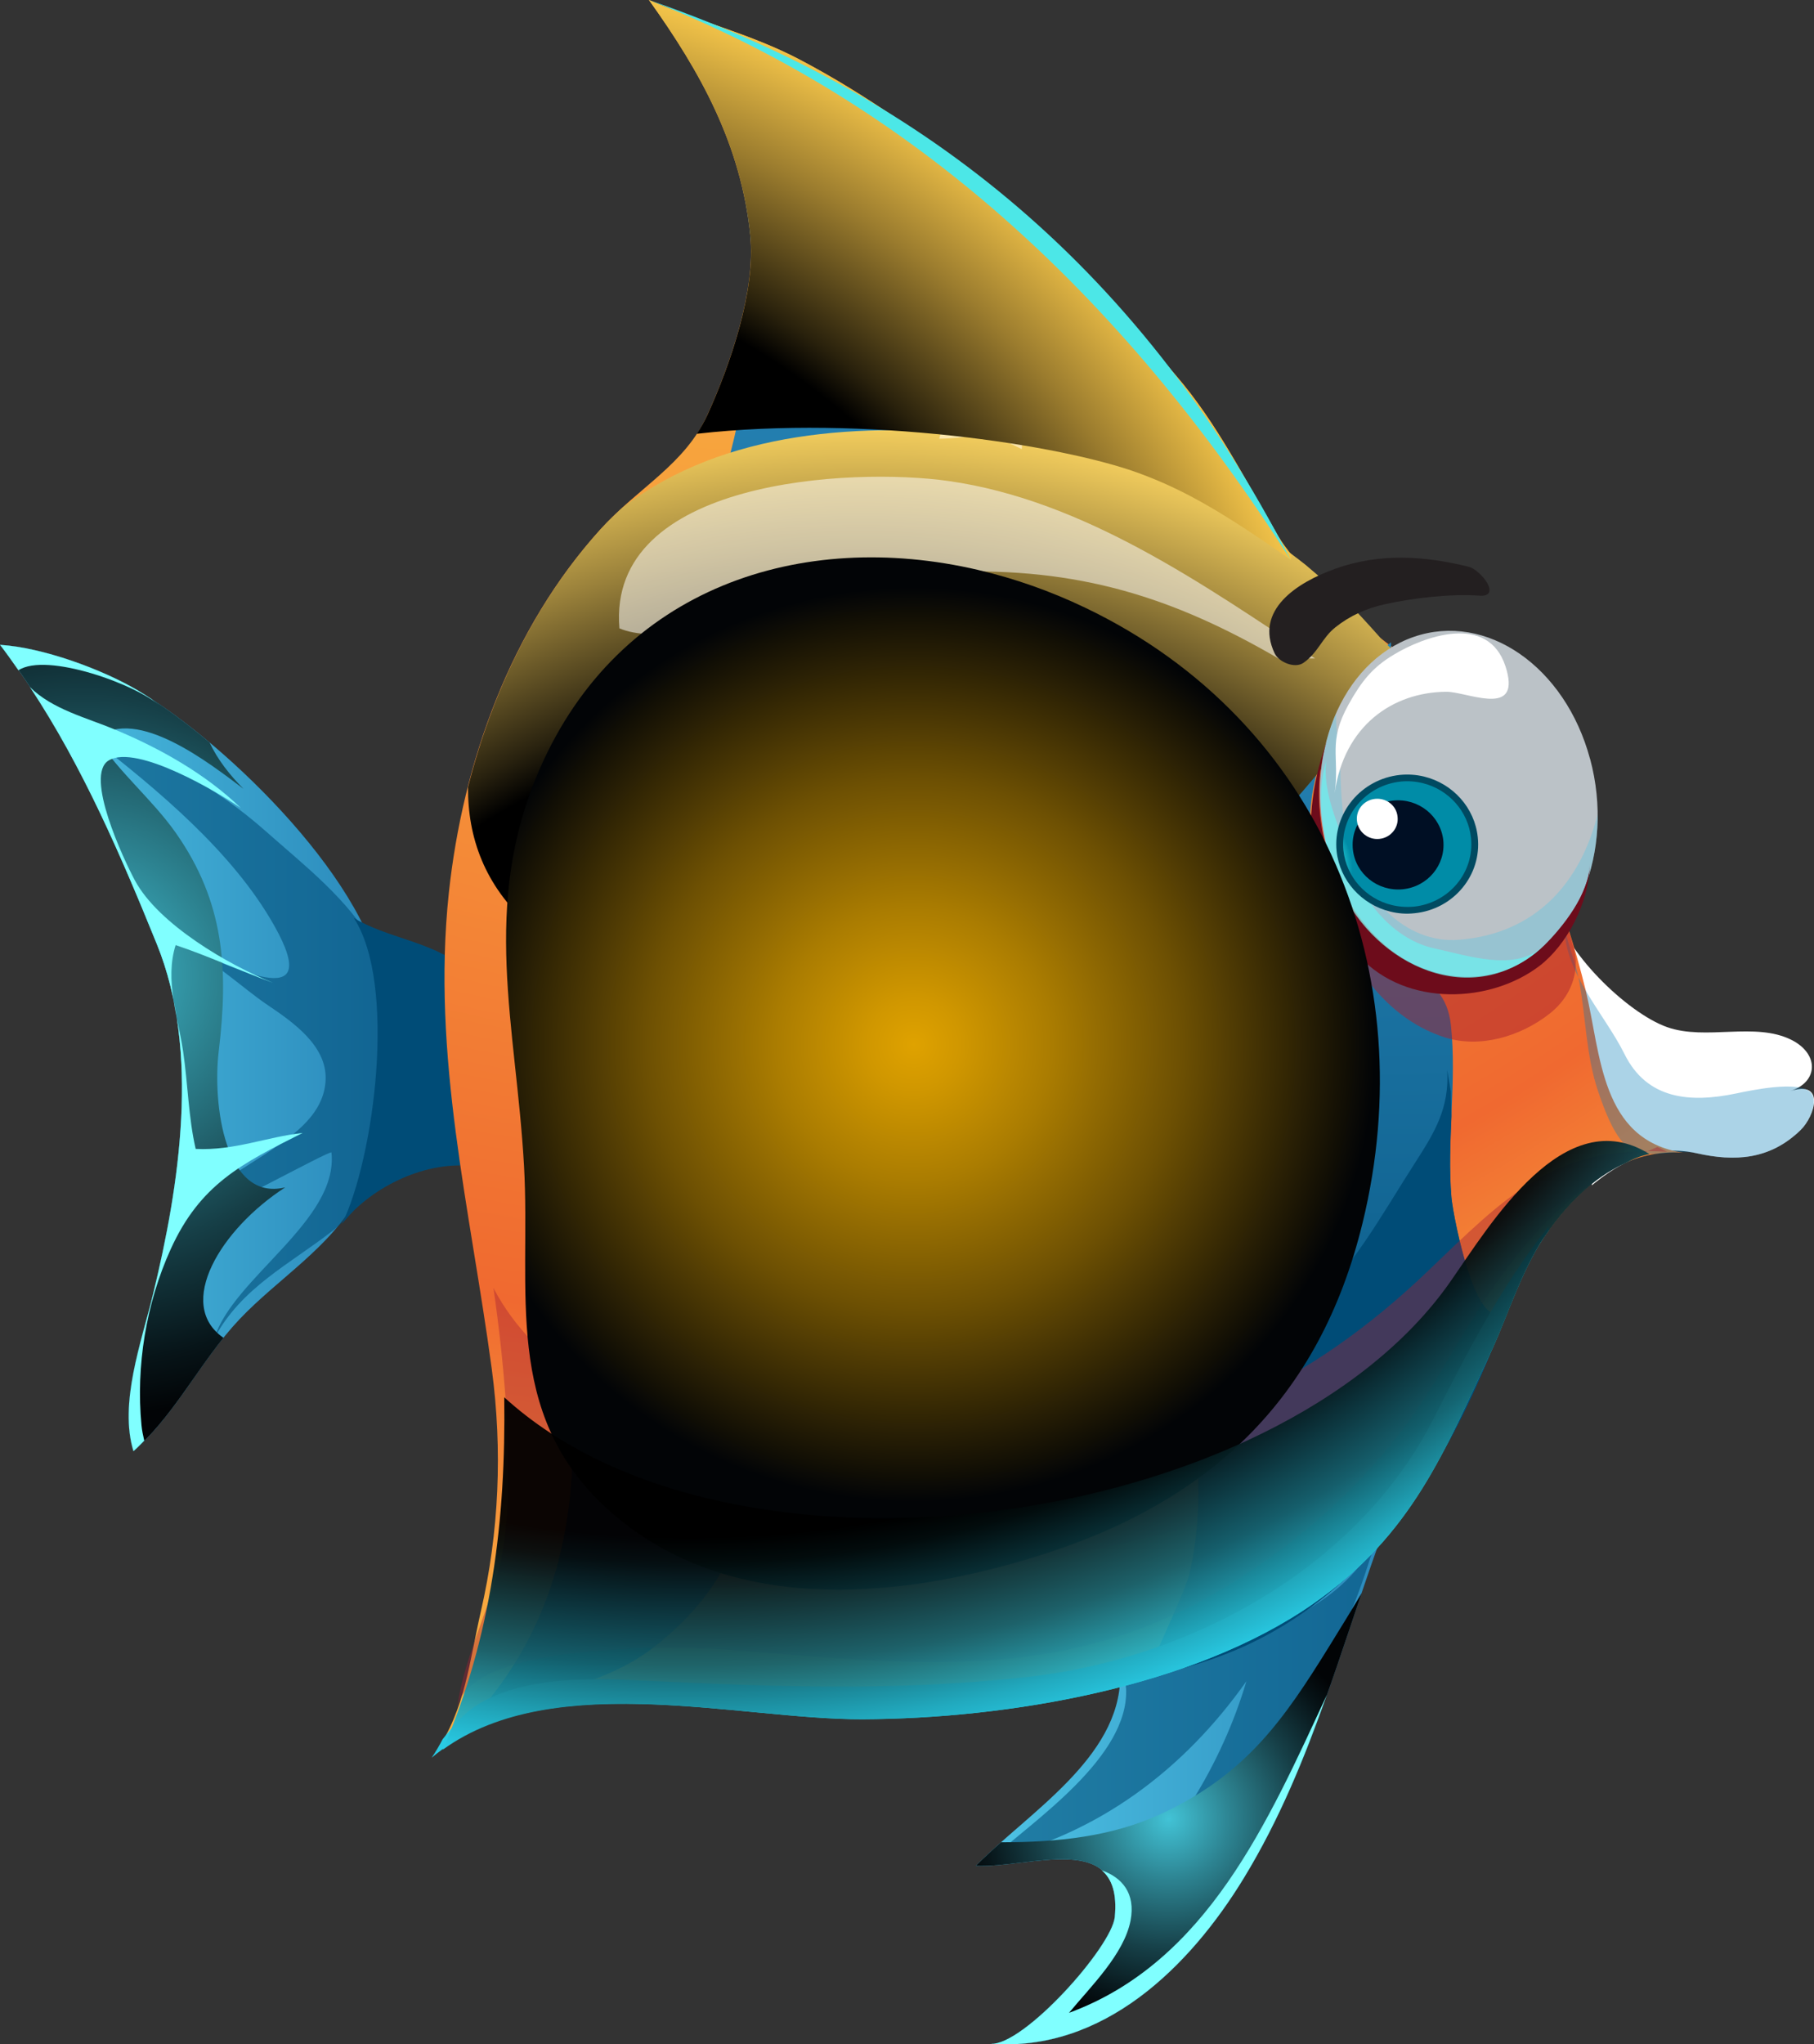 <svg width="79" height="89" viewBox="0 0 79 89" fill="none" xmlns="http://www.w3.org/2000/svg">
<rect x="0" y="0" width="79" height="89" fill="#333333" stroke="none"/>
<g clip-path="url(#clip0_0_799)">
<path d="M49.768 72.728C54.294 71.459 58.319 68.826 60.92 64.88C58.648 70.561 57.392 76.47 54.17 81.755C51.822 85.609 48.06 89.348 43.132 88.976C44.573 89.067 48.426 84.751 48.548 83.454C48.911 79.637 44.879 81.34 42.498 81.228C44.786 78.912 48.759 76.537 48.786 72.995C49.045 72.928 49.381 72.836 49.768 72.728Z" fill="url(#paint0_linear_0_799)"/>
<g opacity="0.58">
<path d="M49.037 73.5C49.018 73.152 48.942 72.801 48.795 72.449C49.911 72.184 51.047 72.196 52.178 71.891C55.066 71.115 58.675 69.866 59.938 66.931C58.659 71.51 56.781 74.37 54.849 77.455C53.625 79.415 50.969 82.407 48.561 82.859C49.42 82.698 51.495 79.091 51.973 78.321C52.952 76.74 53.754 74.975 54.28 73.194C51.544 77.064 47.805 79.867 43.15 80.942C44.941 79.303 49.194 76.508 49.041 73.498L49.037 73.5Z" fill="#004C77"/>
</g>
<path d="M5.996 30.053C4.433 29.128 1.845 28.185 0 28.073C3.004 31.962 5.029 36.662 6.833 41.107C8.721 45.755 7.823 51.592 6.659 56.368C6.162 58.413 5.172 61.102 5.812 63.179C7.684 61.528 8.732 59.224 10.438 57.426C12.1 55.672 14.438 54.269 15.566 52.126C16.658 50.054 16.908 45.435 16.697 43.109C16.293 38.63 9.972 32.412 5.996 30.055V30.053Z" fill="url(#paint1_linear_0_799)"/>
<g opacity="0.58">
<path d="M14.467 53.596C12.608 55.044 10.525 56.045 9.34 58.248C10.15 55.633 14.755 53.13 14.434 50.175C14.419 50.03 8.727 53.201 8.117 53.191C9.282 50.714 14.073 49.883 14.181 47.001C14.237 45.506 12.726 44.478 11.62 43.73C10.589 43.036 9.137 41.661 7.986 41.253C9.982 41.96 14.206 44.309 11.943 40.296C10.129 37.078 6.856 34.375 3.961 32.12C6.688 32.678 9.498 34.349 11.547 36.165C13.243 37.669 15.221 39.186 16.312 41.205C17.43 43.276 17.111 45.822 16.991 48.091C16.879 50.219 16.221 52.232 14.467 53.598V53.596Z" fill="#004C77"/>
</g>
<path d="M69.521 51.444C69.457 51.494 69.393 51.547 69.328 51.6C69.171 50.551 69.448 49.735 69.465 48.741C69.486 47.506 68.958 46.243 68.773 45.023C68.515 43.298 68.687 41.005 67.726 39.489C68.045 41.347 70.844 44.097 72.608 44.718C74.296 45.311 76.433 44.476 78.019 45.272C79.23 45.879 79.195 47.109 77.969 47.498C79.499 47.011 79.048 48.582 78.416 49.197C77.074 50.502 75.536 50.576 73.892 50.207C72.254 49.84 70.807 50.425 69.523 51.444H69.521Z" fill="white"/>
<path d="M20.136 42.086C18.828 41.001 16.834 40.832 15.407 39.962C17.283 42.818 16.314 50.378 14.894 53.285C16.02 51.806 18.378 50.529 20.552 50.765C19.277 47.989 19.699 44.547 19.699 41.518L20.136 42.089V42.086Z" fill="#004C77"/>
<path d="M50.751 15.816C46.331 10.797 40.802 5.728 34.798 2.579C32.727 1.493 30.404 0.927 28.261 -0.002C30.518 3.147 32.276 6.314 32.675 10.255C32.918 12.651 31.799 15.867 30.816 18.04C29.834 20.224 27.812 21.213 26.163 23.03C22.246 27.35 20.153 33.186 19.546 38.881C18.792 45.995 20.48 52.621 21.416 59.595C21.888 63.12 21.739 66.695 20.939 70.164C20.447 72.304 20.267 74.406 18.968 76.293C23.753 72.251 32.263 74.635 37.74 74.612C44.026 74.588 52.103 73.245 57.342 69.597C61.696 66.565 62.906 62.45 64.984 58.016C66.51 54.759 68.922 49.896 73.293 50.181C69.693 49.629 69.724 45.869 69.061 43.131C68.144 39.369 66.626 35.447 64.566 32.153C62.164 28.32 57.924 27.14 55.671 23.352C54.263 20.975 53.019 18.435 51.194 16.327C51.047 16.156 50.9 15.985 50.749 15.814L50.751 15.816Z" fill="url(#paint2_radial_0_799)"/>
<g style="mix-blend-mode:multiply" opacity="0.33">
<path d="M68.587 41.956C68.436 41.435 68.256 40.925 68.136 40.398C68.14 42.361 69.914 44.205 70.743 45.881C71.722 47.865 73.596 48.024 75.608 47.604C76.273 47.466 78.273 47.038 78.834 47.541C79.201 47.869 78.859 48.763 78.414 49.199C77.072 50.505 75.534 50.578 73.89 50.209C72.879 49.981 71.515 50.614 70.753 49.822C70.21 49.256 69.84 48.227 69.593 47.494C69.078 45.967 69.065 44.339 68.784 42.769C68.734 42.492 68.666 42.223 68.587 41.958V41.956Z" fill="#0078B6"/>
</g>
<path d="M24.954 61.959C24.847 56.124 23.095 49.981 22.824 44.27C22.534 38.129 25.996 34.175 28.454 28.867C31.659 21.947 34.386 13.339 31.717 6.011C31.617 5.732 31.502 5.463 31.392 5.188C31.317 5.017 31.263 4.841 31.183 4.672C30.622 3.405 29.907 2.208 29.064 1.112C34.046 5.968 41.192 13.626 39.395 21.172C38.299 25.767 36.324 30.56 34.026 34.681C31.789 38.689 30.551 43.233 30.825 47.812C31.313 56.01 36.475 65.546 28.445 71.728C25.77 73.787 22.265 73.677 19.826 75.622C23.963 71.587 25.046 66.884 24.956 61.959H24.954Z" fill="url(#paint3_linear_0_799)"/>
<path d="M60.582 28.68C58.394 24.902 53.571 22.7 50.134 20.173C51.087 23.621 51.867 26.322 50.909 29.909C49.95 33.499 48.969 37.037 47.952 40.62C45.875 47.959 49.567 55.265 51.898 62.249C53.335 66.546 51.542 69.064 49.925 72.975C58.806 71.412 63.023 64.385 65.897 56.32C64.56 59.511 63.282 53.03 63.208 52.116C62.999 49.631 63.452 47.093 63.187 44.624C62.906 42.06 60.419 42.361 58.729 40.592C57.123 38.907 56.777 36.463 57.209 34.251C57.597 32.265 58.901 29.208 60.58 27.965V28.678L60.582 28.68Z" fill="url(#paint4_linear_0_799)"/>
<path style="mix-blend-mode:screen" d="M23.035 40.27C21.107 38.553 20.366 36.453 20.383 34.269C21.43 30.147 23.308 26.187 26.166 23.034C26.472 22.696 26.795 22.39 27.118 22.095C31.564 18.698 37.572 18.38 43.09 18.959C48.499 19.525 53.023 21.558 56.847 24.582C58.338 25.839 58.87 26.362 60.15 27.806C60.464 28.12 60.783 28.43 61.096 28.76C60.825 29.145 60.553 29.529 60.278 29.912C56.725 34.837 52.69 39.557 46.913 41.995C40.059 44.887 28.953 45.543 23.033 40.27H23.035Z" fill="url(#paint5_radial_0_799)"/>
<path opacity="0.53" d="M57.274 28.668C52.451 25.47 47.215 21.779 41.306 20.94C37.111 20.346 26.427 20.853 26.975 27.356C29.913 28.584 37.514 25.044 41.328 24.9C46.983 24.686 51.112 26.012 55.677 28.668H57.274Z" fill="white"/>
<path d="M64.419 25.931C63.179 25.843 61.551 26.032 60.311 26.305C59.516 26.48 58.795 26.802 58.162 27.305C57.57 27.774 57.406 28.413 56.764 28.858C56.387 29.118 55.692 28.825 55.51 28.442C54.617 26.556 56.491 25.356 58.141 24.764C60.077 24.065 62.05 24.199 63.968 24.676C64.473 24.8 65.442 26.006 64.417 25.933L64.419 25.931Z" fill="#231F20"/>
<g style="mix-blend-mode:multiply" opacity="0.5">
<path d="M61.158 28.427C63.235 27.709 65.355 28.788 66.722 30.312C67.399 31.065 68.235 31.941 68.347 32.974C68.571 35.051 67.817 37.104 67.995 39.182C68.076 40.137 68.622 41.109 68.626 41.883C68.631 42.771 68.204 43.569 67.477 44.137C66.241 45.105 64.467 45.659 62.912 45.16C60.1 44.258 58.404 41.428 57.684 38.76C56.443 34.151 57.996 29.521 61.158 28.427Z" fill="#AA1F2E"/>
</g>
<path d="M69.25 33.041C70.335 37.07 68.651 41.221 65.494 42.315C62.332 43.404 58.895 41.023 57.808 36.994C56.725 32.972 58.408 28.819 61.568 27.727C64.726 26.635 68.167 29.016 69.248 33.043L69.25 33.041Z" fill="url(#paint6_radial_0_799)"/>
<g style="mix-blend-mode:multiply" opacity="0.33">
<path d="M57.808 36.992C57.247 34.907 57.435 32.788 58.181 31.079C58.178 31.886 58.359 32.894 58.373 33.493C58.4 34.573 58.456 35.668 58.721 36.721C58.744 36.807 58.767 36.892 58.789 36.978C59.375 39.021 61.177 41.099 63.535 40.913C66.891 40.652 68.832 38.412 69.577 35.45C69.598 38.609 68.02 41.439 65.496 42.312C62.334 43.402 58.897 41.021 57.81 36.992H57.808Z" fill="#4FC5E6"/>
</g>
<path d="M58.359 38.638C57.441 36.711 57.092 34.027 57.864 32.071C56.477 35.66 56.967 39.241 59.193 41.632C61.272 43.871 64.939 43.665 67.049 42.048C68.227 41.145 69.208 39.314 69.231 37.634C69.215 38.913 68.026 40.398 67.248 41.16C66.276 42.107 65.067 42.557 63.794 42.528C61.636 42.48 59.516 41.039 58.361 38.638H58.359Z" fill="#6D0C1B"/>
<path d="M65.662 29.371C66.038 31.177 63.848 30.104 62.972 30.116C60.651 30.14 58.533 31.591 58.125 34.53C58.348 32.904 57.814 32.33 58.723 30.682C59.297 29.65 59.779 29.047 60.713 28.493C61.966 27.735 64.8 26.656 65.566 29.014C65.608 29.142 65.641 29.261 65.662 29.371Z" fill="white"/>
<path opacity="0.73" d="M57.74 33.314C57.744 33.255 57.75 33.194 57.756 33.135C57.239 34.76 57.692 37.167 58.386 38.691C59.91 42.039 64.15 44.052 67.183 41.204C65.987 42.327 63.887 41.589 62.508 41.298C60.779 40.934 59.526 39.42 58.845 37.858C58.547 37.172 58.454 36.438 58.197 35.734C57.922 34.972 57.688 34.133 57.74 33.316V33.314Z" fill="#6CEEEE"/>
<path d="M64.21 36.467C64.378 38.047 63.204 39.453 61.593 39.616C59.974 39.775 58.526 38.622 58.359 37.041C58.197 35.459 59.369 34.049 60.988 33.882C62.597 33.723 64.044 34.882 64.208 36.467H64.21Z" fill="url(#paint7_radial_0_799)"/>
<path d="M60.553 39.687C59.288 39.382 58.346 38.324 58.209 37.056C58.042 35.4 59.28 33.911 60.972 33.736C61.324 33.701 61.674 33.725 62.015 33.807C63.282 34.114 64.225 35.175 64.357 36.449C64.535 38.102 63.301 39.589 61.605 39.758C61.251 39.797 60.897 39.773 60.553 39.687ZM61.943 34.09C61.636 34.017 61.318 33.994 61.003 34.025C59.475 34.184 58.352 35.528 58.506 37.023C58.628 38.172 59.479 39.131 60.624 39.404C60.932 39.477 61.253 39.5 61.574 39.471C63.104 39.312 64.22 37.974 64.063 36.479C63.943 35.326 63.092 34.367 61.945 34.09H61.943Z" fill="#004A61"/>
<path d="M62.856 36.589C62.964 37.656 62.175 38.605 61.09 38.714C60.001 38.821 59.029 38.045 58.918 36.978C58.806 35.907 59.59 34.96 60.68 34.852C61.773 34.744 62.74 35.52 62.856 36.587V36.589Z" fill="#000F24"/>
<path d="M60.864 35.56C60.92 36.039 60.564 36.473 60.069 36.522C59.578 36.571 59.145 36.214 59.096 35.738C59.042 35.255 59.396 34.829 59.889 34.778C60.373 34.73 60.821 35.07 60.864 35.558V35.56Z" fill="white"/>
<path d="M50.861 59.306C52.851 59.619 55.458 58.212 56.779 57.112C58.847 55.387 60.193 52.841 61.63 50.617C62.491 49.278 63.125 48.237 63.026 46.58L63.185 47.523C63.185 47.692 63.191 48.077 63.212 48.598C63.16 49.773 63.113 50.953 63.21 52.118C63.282 52.981 64.423 58.788 65.674 56.764C65.697 56.755 65.722 56.749 65.744 56.739C64.276 60.772 62.39 64.848 59.352 67.984C57.924 69.459 56.273 70.677 54.408 71.563C52.565 72.439 50.563 72.803 48.575 73.188C52.176 72.011 52.619 64.872 51.901 62.253C51.575 61.277 51.221 60.295 50.863 59.307L50.861 59.306Z" fill="#004C77"/>
<path d="M19.823 75.622C23.96 71.587 25.043 66.884 24.954 61.959C24.905 59.32 24.517 56.619 24.087 53.92C26.34 56.051 29.675 58.68 32.653 58.945C33.305 63.711 32.961 68.249 28.445 71.726C25.77 73.785 22.265 73.675 19.826 75.62L19.823 75.622Z" fill="#004C77"/>
<g opacity="0.41">
<path d="M72.184 49.932C67.239 51.983 65.065 55.802 62.483 60.149C60.338 63.762 57.151 66.756 53.551 68.98C46.376 73.412 39.715 72.433 31.663 71.816C29.696 71.665 20.236 71.439 19.9 74.443C20.122 72.465 21.201 70.261 21.712 68.345C22.559 65.182 21.965 59.316 21.488 56.071C25.19 63.139 37.148 64.373 44.347 63.56C51.613 62.739 57.038 60.263 62.193 55.328C65.504 52.16 67.684 49.824 72.61 50.144L72.184 49.934V49.932Z" fill="#A41E33"/>
</g>
<path opacity="0.75" d="M48.149 20.146C48.153 19.791 53.137 21.916 53.452 22.205C51.961 14.999 43.67 7.766 37.434 4.524C35.434 3.485 33.349 2.409 31.263 1.629C37.119 4.697 48.254 12.559 48.151 20.144L48.149 20.146Z" fill="#FFEEC5"/>
<path opacity="0.75" d="M44.496 19.555C45.496 10.838 36.09 3.933 29.191 0.945C35.044 3.874 42.97 12.113 40.904 19.099C42.088 19.095 43.028 18.736 44.072 19.346L44.498 19.553L44.496 19.555Z" fill="#FFEEC5"/>
<path style="mix-blend-mode:screen" d="M30.348 18.883C30.52 18.62 30.682 18.343 30.818 18.042C31.802 15.869 32.92 12.653 32.678 10.257C32.278 6.316 30.518 3.151 28.263 0C30.406 0.929 32.727 1.495 34.8 2.581C40.803 5.727 46.333 10.797 50.754 15.818C50.907 15.989 51.054 16.16 51.199 16.331C53.023 18.439 54.265 20.979 55.675 23.356C55.849 23.651 56.056 23.904 56.255 24.171L56.214 24.374C53.232 22.279 51.544 21.315 49.611 20.604C46.203 19.348 37.618 18.058 30.35 18.885L30.348 18.883Z" fill="url(#paint8_radial_0_799)"/>
<path style="mix-blend-mode:screen" d="M5.996 30.053C6.943 30.615 8.028 31.401 9.129 32.326C9.473 33.068 10.013 33.75 10.607 34.344C9.187 33.279 5.961 30.719 4.218 32.124C5.183 33.634 6.622 34.789 7.659 36.263C9.777 39.28 9.955 42.211 9.527 45.751C9.245 48.073 9.798 52.33 12.421 51.692C9.603 53.513 7.626 56.788 9.732 58.242C8.411 59.884 7.411 61.768 5.812 63.179C5.172 61.102 6.162 58.413 6.659 56.368C7.823 51.592 8.721 45.755 6.833 41.107C5.029 36.662 3.004 31.963 0 28.073C1.845 28.185 4.433 29.128 5.996 30.053Z" fill="url(#paint9_radial_0_799)"/>
<path d="M6.282 62.721C6.129 62.878 5.978 63.033 5.812 63.179C5.172 61.102 6.162 58.413 6.659 56.368C7.823 51.592 8.721 45.755 6.833 41.107C5.305 37.341 3.611 33.397 1.304 29.913C2.28 30.88 3.739 31.234 5.002 31.76C6.978 32.583 8.951 33.693 10.489 35.178C9.545 34.524 5.961 32.377 4.737 33.104C3.661 33.742 5.381 37.41 5.876 38.331C6.899 40.233 9.945 42.011 11.902 42.791C10.444 42.26 9.075 41.622 7.649 41.145C7.168 42.671 7.752 44.268 7.974 45.765C8.183 47.168 8.206 48.659 8.522 50.018C10.214 50.099 11.612 49.494 13.179 49.323C10.514 50.661 8.715 51.562 7.433 54.385C6.361 56.747 5.916 59.475 6.162 62.049C6.183 62.275 6.23 62.495 6.282 62.717V62.721Z" fill="#80FFFF"/>
<path d="M0.803 29.181C0.54 28.808 0.28 28.432 0 28.073C1.845 28.185 4.433 29.128 5.996 30.053C6.183 30.163 6.377 30.289 6.572 30.416C6.707 30.528 6.854 30.627 6.982 30.75C5.99 29.813 2.029 28.375 0.803 29.181Z" fill="#80FFFF"/>
<path style="mix-blend-mode:screen" d="M54.172 81.755C51.843 85.576 48.12 89.283 43.25 88.98C43.256 88.971 43.262 88.967 43.266 88.961C44.794 88.813 48.428 84.715 48.548 83.454C48.911 79.637 44.879 81.34 42.498 81.228C42.834 80.889 43.206 80.547 43.595 80.203C46.03 80.207 48.443 79.969 50.644 78.932C54.265 77.225 55.89 74.901 57.897 71.659C58.371 70.891 58.841 70.131 59.297 69.363C57.859 73.606 56.551 77.85 54.172 81.755Z" fill="url(#paint10_radial_0_799)"/>
<path d="M57.785 73.787C56.814 76.522 55.721 79.213 54.172 81.755C51.824 85.609 48.062 89.348 43.134 88.975C44.575 89.067 48.428 84.751 48.55 83.454C48.65 82.415 48.414 81.794 47.983 81.425C48.855 81.733 49.465 82.415 49.236 83.611C48.954 85.077 47.486 86.499 46.556 87.629C52.569 85.415 55.23 79.288 57.785 73.787Z" fill="#80FFFF"/>
<path d="M18.794 76.529C18.977 76.264 19.132 75.993 19.275 75.72C19.759 75.105 20.256 74.508 20.979 74.107C22.989 72.985 25.747 73.058 27.977 73.164C33.669 73.435 39.044 73.641 44.728 73.009C51.865 72.219 59.108 68.253 62.396 61.829C63.931 58.829 65.318 56.075 67.426 53.411L67.457 53.562C66.337 55.049 65.653 57.307 64.978 58.754C62.901 63.188 61.522 66.803 57.168 69.834C51.93 73.482 43.852 74.822 37.566 74.848C32.09 74.871 23.579 72.486 18.794 76.527V76.529Z" fill="#29CBE4"/>
<path style="mix-blend-mode:screen" d="M42.597 24.812C34.924 23.022 26.969 25.544 23.507 33.471C20.909 39.42 22.482 44.661 22.822 50.767C23.124 56.177 21.865 61.507 26.427 65.671C31.51 70.308 38.926 69.673 45.066 67.785C52.65 65.451 57.46 60.935 59.338 53.25C61.986 42.418 57.615 31.405 47.258 26.456C45.745 25.731 44.177 25.181 42.6 24.814L42.597 24.812Z" fill="url(#paint11_radial_0_799)"/>
<path d="M28.261 0C39.606 3.923 49.379 11.103 56.209 24.374C48.772 12.714 39.554 4.406 28.261 0Z" fill="#4CE7E7"/>
<path style="mix-blend-mode:screen" opacity="0.95" d="M19.279 76.176C21.42 71.249 22.031 66.168 21.96 60.831C31.901 69.913 55.619 66.597 63.164 55.796C64.91 53.299 68.121 47.912 71.836 50.244C71.457 50.313 71.107 50.464 70.77 50.645C69.356 51.276 68.204 52.478 67.262 53.851C67.196 53.949 67.126 54.042 67.063 54.146C67.063 54.148 67.059 54.152 67.059 54.154C66.169 55.603 65.573 57.489 64.982 58.752C62.906 63.186 61.527 66.801 57.172 69.832C51.934 73.48 43.857 74.82 37.57 74.846C32.27 74.867 24.139 72.655 19.283 76.174L19.279 76.176Z" fill="url(#paint12_radial_0_799)"/>
</g>
<defs>
<linearGradient id="paint0_linear_0_799" x1="60.92" y1="76.94" x2="42.498" y2="76.94" gradientUnits="userSpaceOnUse">
<stop stop-color="#2A88BA"/>
<stop offset="1" stop-color="#4FC5E6"/>
</linearGradient>
<linearGradient id="paint1_linear_0_799" x1="16.765" y1="45.624" x2="0" y2="45.624" gradientUnits="userSpaceOnUse">
<stop stop-color="#2A88BA"/>
<stop offset="1" stop-color="#4FC5E6"/>
</linearGradient>
<radialGradient id="paint2_radial_0_799" cx="0" cy="0" r="1" gradientUnits="userSpaceOnUse" gradientTransform="translate(31.725 -6.978) rotate(180) scale(80.669 79.354)">
<stop offset="0.18" stop-color="#F9AE40"/>
<stop offset="0.31" stop-color="#F7A63E"/>
<stop offset="0.53" stop-color="#F59039"/>
<stop offset="0.79" stop-color="#F06C30"/>
<stop offset="0.81" stop-color="#F06930"/>
<stop offset="0.99" stop-color="#F9AE40"/>
</radialGradient>
<linearGradient id="paint3_linear_0_799" x1="33.498" y1="5.876" x2="26.806" y2="82.557" gradientUnits="userSpaceOnUse">
<stop stop-color="#2A88BA"/>
<stop offset="1" stop-color="#004C77"/>
</linearGradient>
<linearGradient id="paint4_linear_0_799" x1="56.156" y1="24.297" x2="57.019" y2="75.415" gradientUnits="userSpaceOnUse">
<stop stop-color="#2A88BA"/>
<stop offset="1" stop-color="#004C77"/>
</linearGradient>
<radialGradient id="paint5_radial_0_799" cx="0" cy="0" r="1" gradientUnits="userSpaceOnUse" gradientTransform="translate(37.473 61.737) rotate(180) scale(44.5 43.775)">
<stop offset="0.7"/>
<stop offset="0.74" stop-color="#29220F"/>
<stop offset="0.87" stop-color="#9B823B"/>
<stop offset="0.96" stop-color="#E2BF57"/>
<stop offset="1" stop-color="#FFD762"/>
</radialGradient>
<radialGradient id="paint6_radial_0_799" cx="0" cy="0" r="1" gradientUnits="userSpaceOnUse" gradientTransform="translate(98.844 22.429) rotate(-19.067) scale(8.026 9.996)">
<stop stop-color="white"/>
<stop offset="0.37" stop-color="#E8E8ED"/>
<stop offset="0.87" stop-color="#CECED9"/>
<stop offset="0.92" stop-color="#C6C9D1"/>
<stop offset="1" stop-color="#BBC2C7"/>
</radialGradient>
<radialGradient id="paint7_radial_0_799" cx="0" cy="0" r="1" gradientUnits="userSpaceOnUse" gradientTransform="translate(55.97 37.858) rotate(-5.647) scale(2.932 2.886)">
<stop stop-color="#F0F0F1"/>
<stop offset="0.27" stop-color="#008CA7"/>
<stop offset="0.57" stop-color="#6CEEEE"/>
<stop offset="0.63" stop-color="#67EBEC"/>
<stop offset="0.7" stop-color="#5AE3E6"/>
<stop offset="0.77" stop-color="#45D6DC"/>
<stop offset="0.84" stop-color="#27C4CE"/>
<stop offset="0.86" stop-color="#1CBDC9"/>
<stop offset="1" stop-color="#008CA7"/>
</radialGradient>
<radialGradient id="paint8_radial_0_799" cx="0" cy="0" r="1" gradientUnits="userSpaceOnUse" gradientTransform="translate(17.02 40.783) rotate(180) scale(43.465 42.757)">
<stop offset="0.7"/>
<stop offset="0.74" stop-color="#29210C"/>
<stop offset="0.87" stop-color="#9B7C2E"/>
<stop offset="0.96" stop-color="#E2B644"/>
<stop offset="1" stop-color="#FFCD4D"/>
</radialGradient>
<radialGradient id="paint9_radial_0_799" cx="0" cy="0" r="1" gradientUnits="userSpaceOnUse" gradientTransform="translate(3.655 42.484) rotate(180) scale(19.544 19.225)">
<stop stop-color="#42C3D6"/>
<stop offset="0.29" stop-color="#2D8492"/>
<stop offset="0.63" stop-color="#163F47"/>
<stop offset="0.88" stop-color="#071418"/>
<stop offset="1" stop-color="#020406"/>
</radialGradient>
<radialGradient id="paint10_radial_0_799" cx="0" cy="0" r="1" gradientUnits="userSpaceOnUse" gradientTransform="translate(50.896 79.178) rotate(180) scale(9.222 9.072)">
<stop stop-color="#42C3D6"/>
<stop offset="0.29" stop-color="#2D8492"/>
<stop offset="0.63" stop-color="#163F47"/>
<stop offset="0.88" stop-color="#071418"/>
<stop offset="1" stop-color="#020406"/>
</radialGradient>
<radialGradient id="paint11_radial_0_799" cx="0" cy="0" r="1" gradientUnits="userSpaceOnUse" gradientTransform="translate(39.788 45.478) rotate(180) scale(20.2 19.871)">
<stop stop-color="#DFA200"/>
<stop offset="0.1" stop-color="#D09700"/>
<stop offset="0.3" stop-color="#AA7C01"/>
<stop offset="0.58" stop-color="#6D5003"/>
<stop offset="0.91" stop-color="#191405"/>
<stop offset="1" stop-color="#020406"/>
</radialGradient>
<radialGradient id="paint12_radial_0_799" cx="0" cy="0" r="1" gradientUnits="userSpaceOnUse" gradientTransform="translate(30.199 21.144) rotate(-180) scale(56.75 55.825)">
<stop offset="0.82"/>
<stop offset="0.84" stop-color="#020C0D"/>
<stop offset="0.87" stop-color="#082C32"/>
<stop offset="0.92" stop-color="#13606C"/>
<stop offset="0.97" stop-color="#21A8BC"/>
<stop offset="1" stop-color="#29CBE4"/>
</radialGradient>
<clipPath id="clip0_0_799">
<rect width="79" height="89" fill="white"/>
</clipPath>
</defs>
</svg>
